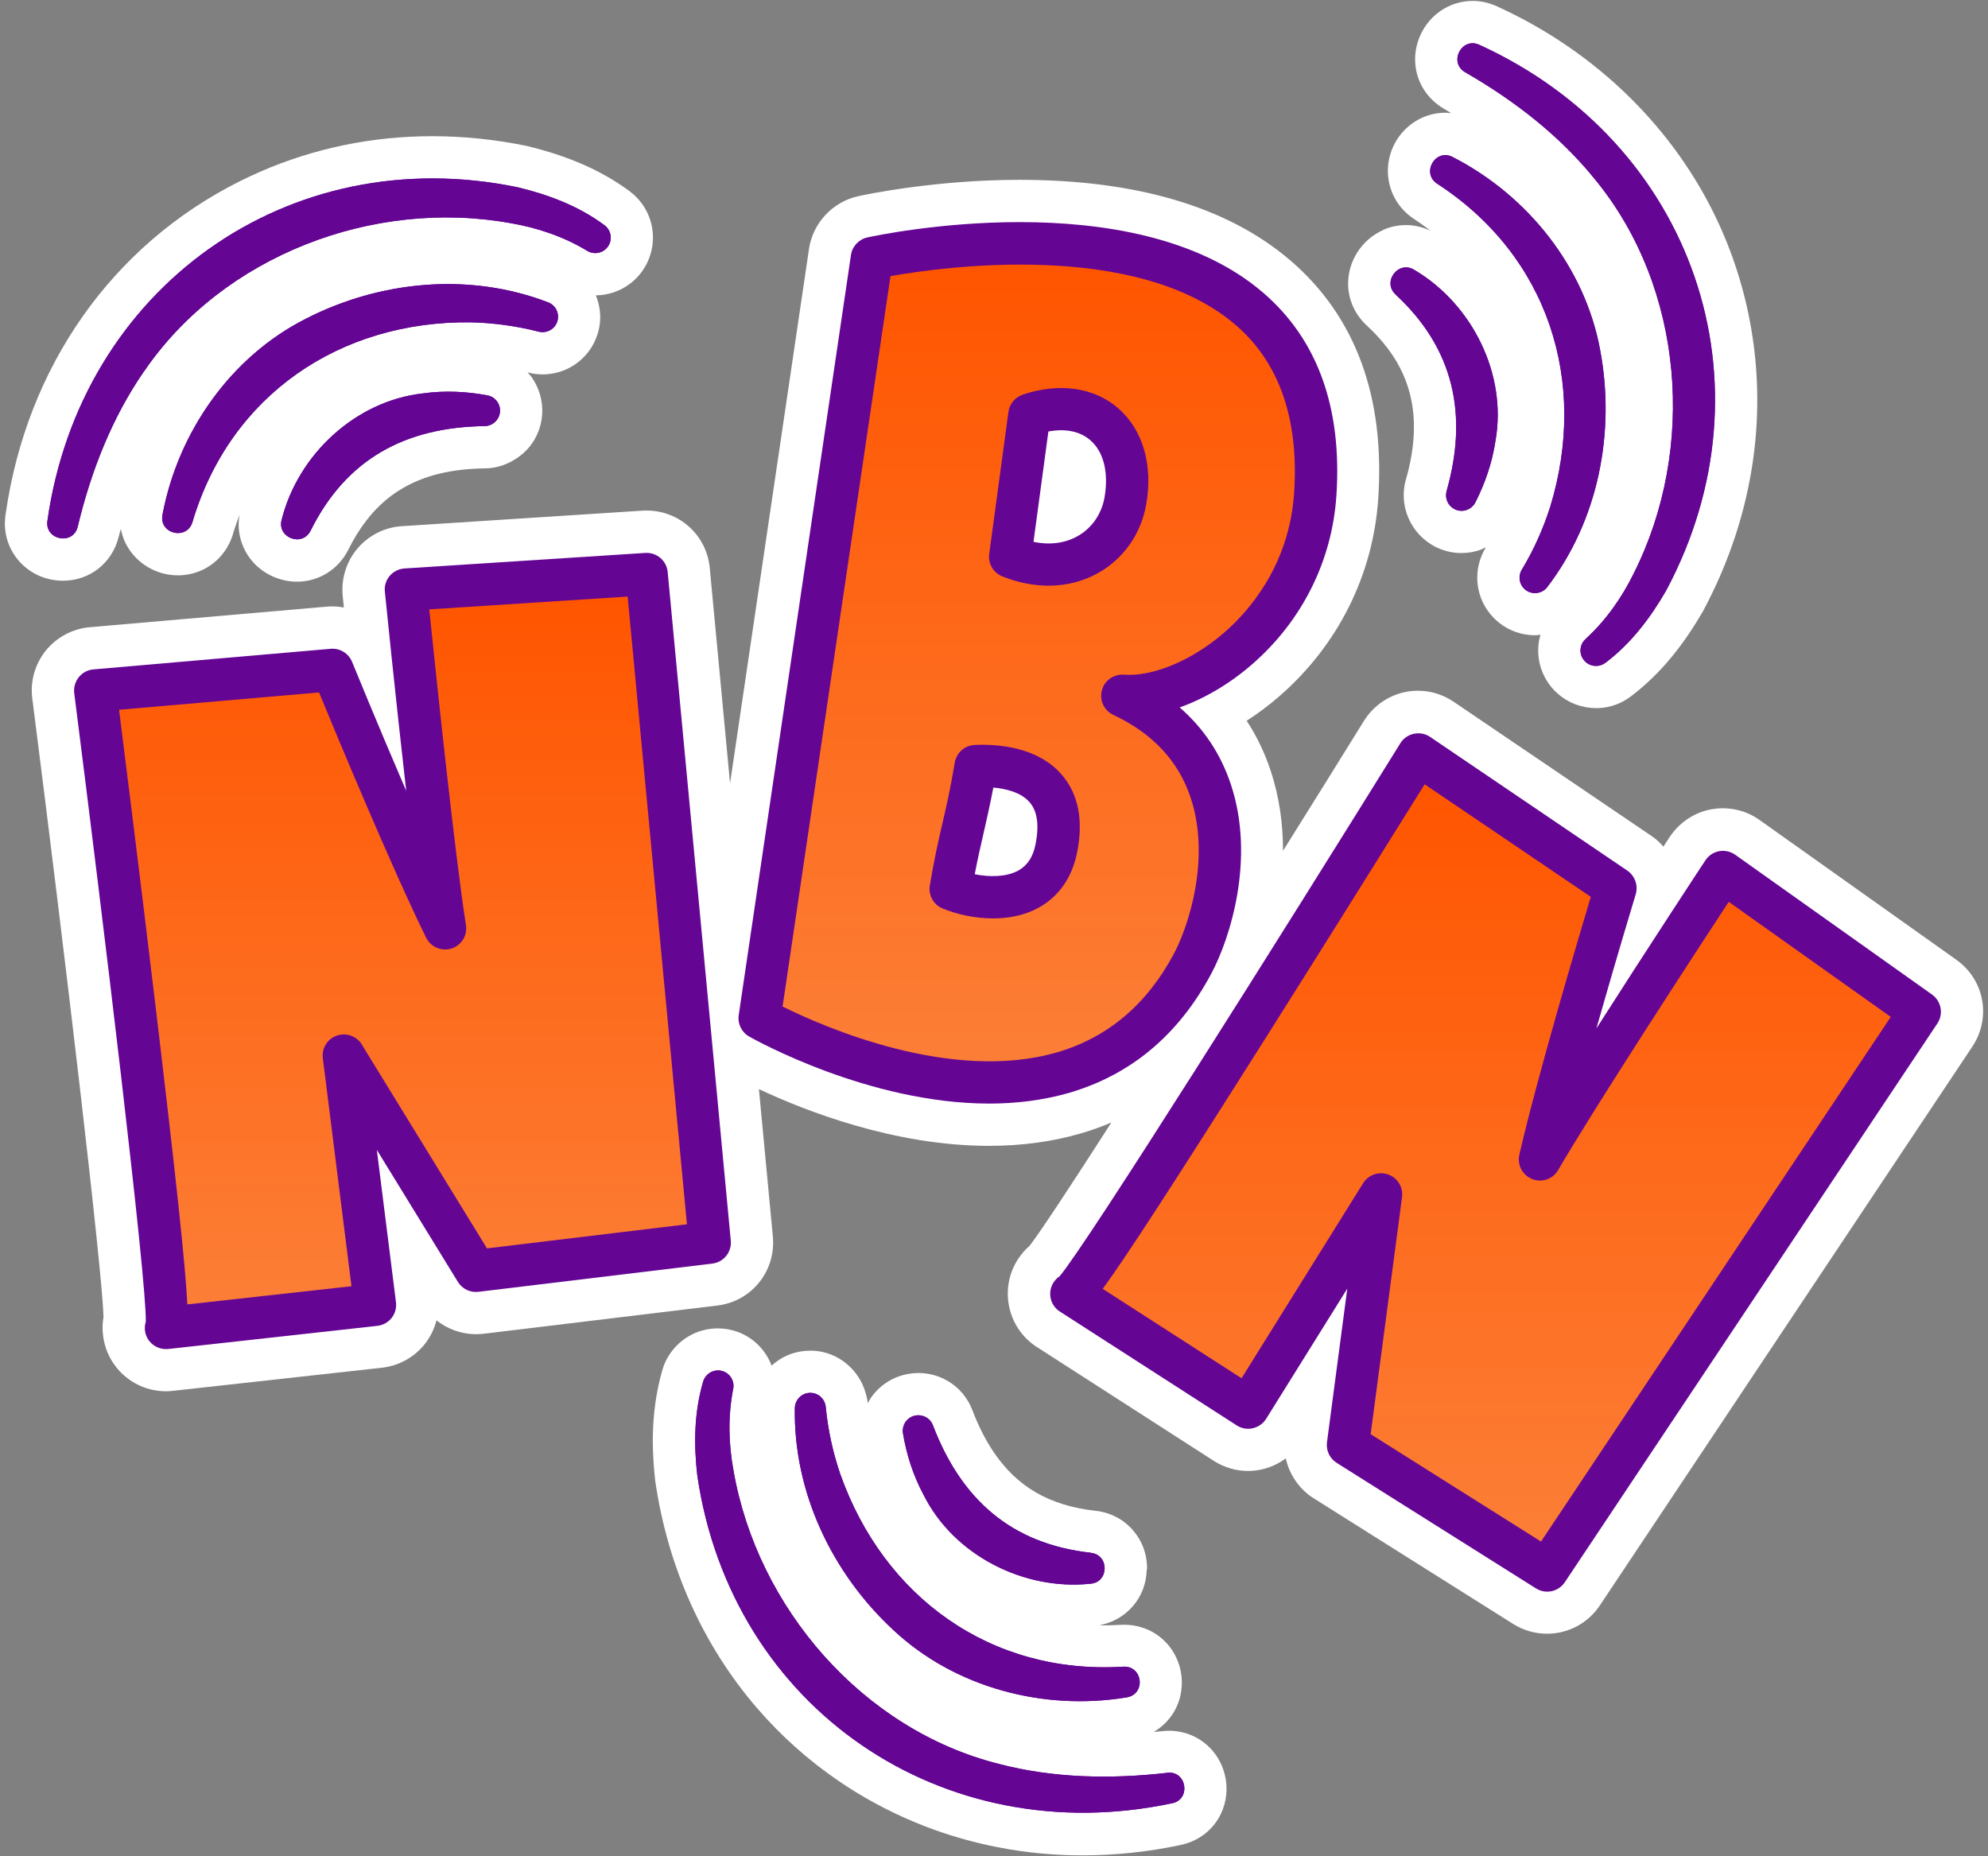 <svg width="332" height="310" viewBox="0 0 332 310" fill="none" xmlns="http://www.w3.org/2000/svg">
<rect x="0" y="0" width="332" height="310" fill="#808080" stroke="none"/>
<g clip-path="url(#clip0_119_2784)">
<path d="M191.553 262.085C191.658 257.055 187.969 252.855 182.974 252.308C175.279 251.461 169.842 248.318 165.889 242.423C164.565 240.446 163.382 238.116 162.394 235.504C162.005 234.463 161.423 233.509 160.699 232.644C159.993 231.832 159.164 231.126 158.228 230.597C156.763 229.749 155.086 229.292 153.374 229.292C152.845 229.292 152.298 229.343 151.768 229.431C149.227 229.855 147.003 231.251 145.502 233.351C145.29 233.669 145.096 233.986 144.92 234.322C144.849 233.598 144.673 233.015 144.584 232.715C143.472 228.62 139.801 225.69 135.671 225.567C135.583 225.567 135.406 225.567 135.3 225.567C134.788 225.567 134.259 225.602 133.659 225.708C132.406 225.92 131.223 226.378 130.146 227.067C129.687 227.367 129.264 227.703 128.858 228.056C127.816 225.302 125.557 223.096 122.592 222.232C121.956 222.055 121.303 221.931 120.686 221.878C120.421 221.861 120.138 221.842 119.874 221.842C116.291 221.842 113.043 223.802 111.348 226.979C111.048 227.543 110.801 228.144 110.625 228.78C110.395 229.592 110.183 230.385 110.007 231.196C109.354 234.162 109.019 237.34 109.019 240.641C109.019 242.776 109.16 244.948 109.425 247.313C109.425 247.384 109.442 247.454 109.46 247.542C111.56 261.751 117.403 274.777 126.387 285.208C130.34 289.797 134.877 293.874 139.872 297.298C140.86 297.987 141.884 298.64 142.908 299.275C147.02 301.799 151.433 303.918 155.987 305.56C159.429 306.795 163.012 307.782 166.63 308.488C169.048 308.965 171.537 309.319 174.026 309.548C175.279 309.654 176.55 309.742 177.803 309.795C178.809 309.83 179.833 309.848 180.839 309.848C186.257 309.848 191.747 309.266 197.059 308.137C200.378 307.484 203.043 305.26 204.208 302.171C205.002 300.088 205.038 297.758 204.332 295.64C203.043 291.686 199.389 289.038 195.259 289.038C194.906 289.038 194.535 289.056 194.112 289.109C193.635 289.162 193.159 289.18 192.682 289.233C194.871 287.945 196.512 285.825 197.112 283.248C197.624 281.042 197.377 278.713 196.371 276.683C195.842 275.589 195.118 274.618 194.2 273.789C193.229 272.906 192.082 272.235 190.829 271.829C189.84 271.494 188.799 271.334 187.722 271.334C187.458 271.334 187.193 271.334 187.034 271.351C186.134 271.404 185.251 271.441 184.369 271.441C184.122 271.441 183.875 271.423 183.627 271.405C188.093 270.593 191.411 266.798 191.5 262.156L191.553 262.085Z" fill="white"/>
<path d="M105.153 31.939C102.047 29.645 98.587 27.809 94.563 26.344C93.857 26.08 93.151 25.85 92.409 25.603C91.068 25.18 89.621 24.774 88.156 24.421C88.085 24.403 88.014 24.385 87.944 24.367C82.719 23.291 77.424 22.744 72.217 22.744C62.139 22.744 52.431 24.756 43.376 28.709C42.264 29.203 41.17 29.716 40.093 30.245C18.718 40.924 4.457 61.239 0.944 85.844C0.838 86.497 0.803 87.151 0.821 87.786C1.015 92.94 5.269 96.982 10.511 96.982C14.994 96.982 18.736 94.034 19.83 89.622C19.936 89.18 20.06 88.757 20.183 88.333C20.307 88.986 20.501 89.621 20.748 90.222C21.913 92.975 24.384 95.058 27.367 95.799C28.144 95.994 28.92 96.082 29.715 96.082C30.05 96.082 30.385 96.082 30.686 96.029C31.286 95.976 31.886 95.852 32.433 95.694C35.592 94.776 38.028 92.287 38.946 89.057C39.264 87.963 39.652 86.921 40.04 85.88C39.987 86.144 39.917 86.427 39.899 86.692C39.776 87.98 39.917 89.269 40.323 90.504C41.205 93.222 43.288 95.411 46.041 96.47C47.189 96.911 48.389 97.141 49.607 97.141C53.243 97.141 56.526 95.093 58.185 91.775C59.085 89.957 60.091 88.333 61.203 86.904C61.556 86.445 61.927 86.003 62.298 85.58C63.039 84.768 63.833 84.009 64.645 83.338C65.457 82.667 66.34 82.067 67.24 81.538C70.946 79.367 75.465 78.29 81.025 78.22C82.666 78.202 84.255 77.743 85.737 76.878C87.22 76.013 88.385 74.883 89.215 73.489C89.797 72.501 90.203 71.441 90.397 70.329C90.521 69.676 90.574 69.023 90.556 68.388C90.521 66.499 89.938 64.681 88.862 63.093C88.632 62.757 88.368 62.493 88.103 62.193C88.915 62.405 89.762 62.528 90.591 62.528C92.004 62.528 93.415 62.211 94.686 61.628C96.91 60.587 98.64 58.751 99.54 56.492C99.787 55.892 99.964 55.274 100.087 54.621C100.423 52.785 100.176 50.967 99.505 49.325C102.523 49.29 105.365 47.843 107.148 45.425C108.295 43.871 108.948 42.036 109.036 40.094C109.177 36.882 107.712 33.828 105.135 31.939H105.153Z" fill="white"/>
<path d="M231.019 38.4C227.4 39.989 225.035 43.695 225.141 47.613C225.212 50.173 226.324 52.573 228.265 54.374C229.254 55.291 230.171 56.245 230.966 57.198C233.243 59.916 234.725 62.793 235.502 65.953C235.749 66.976 235.926 68.035 236.031 69.112C236.137 70.206 236.155 71.353 236.102 72.501C236.049 73.683 235.908 74.919 235.696 76.155C235.484 77.426 235.184 78.749 234.778 80.108C234.178 82.226 234.337 84.521 235.22 86.533C236.102 88.581 237.691 90.275 239.703 91.317C240.268 91.599 240.868 91.828 241.538 92.022C242.139 92.181 242.756 92.287 243.374 92.34C243.604 92.34 243.833 92.358 244.062 92.358C245.086 92.358 246.092 92.199 246.992 91.899C247.381 91.776 247.751 91.581 248.14 91.404C247.575 92.34 247.151 93.346 246.922 94.441C246.145 98.059 247.487 101.731 250.381 104.025C252.076 105.367 254.194 106.09 256.347 106.09C256.647 106.09 256.965 106.037 257.265 106.001C257.124 106.496 257 107.008 256.947 107.52C256.665 109.991 257.336 112.462 258.854 114.456C259.242 114.968 259.683 115.445 260.16 115.851C261.925 117.404 264.184 118.251 266.532 118.251C266.655 118.251 266.938 118.251 267.061 118.251C268.985 118.145 270.803 117.475 272.339 116.31C276.451 113.203 280.017 109.179 283.229 104.025C283.617 103.407 283.988 102.772 284.359 102.154C284.394 102.084 284.429 102.012 284.465 101.959C288.824 93.805 291.631 85.192 292.831 76.349C294.631 62.917 292.601 49.379 286.953 37.164C279.664 21.438 266.549 8.624 250.134 1.122C248.793 0.487 247.381 0.152 245.933 0.152C245.386 0.152 244.839 0.205 244.327 0.293C241.397 0.805 238.891 2.64 237.461 5.341C236.685 6.841 236.279 8.5 236.332 10.177C236.42 13.477 238.203 16.443 241.15 18.173C241.556 18.402 241.944 18.65 242.35 18.897C242.033 18.861 241.697 18.826 241.38 18.826C236.102 18.826 231.795 23.186 231.778 28.534C231.778 31.834 233.455 34.87 236.296 36.67C237.214 37.271 238.079 37.906 238.944 38.559C237.638 37.923 236.226 37.588 234.796 37.588C233.49 37.588 232.219 37.853 231.001 38.382L231.019 38.4Z" fill="white"/>
<path d="M215.54 43.536C205.126 34.587 189.894 30.032 170.266 30.032C156.181 30.032 144.602 32.486 143.296 32.769C139.042 33.722 135.742 37.252 135.106 41.559L121.921 130.817L118.532 94.863C118.021 89.391 113.484 85.261 107.977 85.261C107.783 85.261 107.571 85.261 107.307 85.279L67.099 87.873C64.239 88.05 61.556 89.41 59.703 91.598C57.85 93.769 56.95 96.664 57.232 99.506C57.267 99.788 57.32 100.458 57.426 101.447C56.808 101.341 56.173 101.271 55.538 101.271C55.22 101.271 54.92 101.271 54.62 101.306L14.977 104.747C12.117 104.994 9.452 106.424 7.652 108.648C5.851 110.872 5.022 113.785 5.392 116.644C11.058 161.018 17.059 211.992 17.289 219.934C17.112 220.923 17.077 221.929 17.201 222.935C17.801 228.301 22.319 232.343 27.72 232.343C28.091 232.343 28.462 232.326 28.885 232.273L63.816 228.408C66.622 228.09 69.217 226.643 70.947 224.454C71.864 223.289 72.535 221.929 72.888 220.5C74.741 221.965 77.071 222.811 79.489 222.811C79.895 222.811 80.301 222.795 80.743 222.742L119.786 218.028C125.522 217.34 129.599 212.275 129.07 206.521L126.74 181.881C134.383 185.481 149.297 191.359 165.183 191.359C170.584 191.359 175.738 190.671 180.45 189.294C182.233 188.782 183.945 188.164 185.604 187.458C178.791 198.066 173.761 205.691 171.943 208.057C171.184 208.71 170.531 209.469 169.984 210.316C166.86 215.17 168.219 221.647 172.984 224.842C173.037 224.877 202.69 243.957 202.69 243.957C204.402 245.052 206.379 245.652 208.427 245.652C209.203 245.652 209.98 245.563 210.739 245.386C212.186 245.069 213.545 244.433 214.728 243.551C215.328 246.269 216.987 248.722 219.423 250.24L252.712 271.211C254.406 272.27 256.348 272.834 258.36 272.834C261.908 272.834 265.208 271.069 267.168 268.122L329.386 174.784C332.581 169.983 331.416 163.612 326.703 160.276L293.855 136.942C292.055 135.654 289.937 134.983 287.713 134.983C287.06 134.983 286.389 135.053 285.754 135.159C282.947 135.689 280.441 137.366 278.835 139.784C278.605 140.119 278.252 140.667 277.793 141.39C277.193 140.684 276.487 140.049 275.675 139.519L242.757 117.192C240.992 115.991 238.944 115.356 236.809 115.356C236.067 115.356 235.326 115.426 234.602 115.585C231.796 116.185 229.325 117.915 227.807 120.351C223.377 127.5 218.805 134.841 214.269 142.078C214.269 137.665 213.669 133.13 212.204 128.717C211.215 125.716 209.874 122.928 208.197 120.368C210.086 119.15 211.904 117.791 213.634 116.291C223.447 107.766 229.325 96.028 230.172 83.214C231.302 66.217 226.377 52.855 215.504 43.501L215.54 43.536Z" fill="white"/>
<path d="M268.085 110.713C272.427 107.43 275.639 103.141 278.234 98.641C296.749 63.992 282.717 23.802 247.081 7.511C244.098 6.099 241.856 10.423 244.663 12.065C252.958 16.831 260.53 22.725 266.39 29.997C281.27 48.142 283.282 74.954 272.85 95.728C270.856 99.806 268.173 103.618 264.855 106.654C263.813 107.536 263.619 109.09 264.466 110.184C265.331 111.314 266.937 111.544 268.085 110.679V110.713Z" fill="#640594"/>
<path d="M254.212 95.04C253.488 96.153 253.682 97.653 254.759 98.5C255.871 99.382 257.495 99.189 258.378 98.077C266.938 86.922 269.815 72.183 267.238 58.469C264.696 44.596 255.13 32.663 242.704 26.274C239.739 24.615 237.232 28.975 240.109 30.74C258.607 42.795 265.279 63.817 258.889 84.662C257.724 88.298 256.171 91.793 254.212 95.04Z" fill="#640594"/>
<path d="M242.899 85.032C244.17 85.685 245.741 85.173 246.394 83.902C248 80.743 249.2 77.284 249.747 73.63C251.724 62.493 245.829 50.773 236.209 45.089C233.579 43.413 230.755 47.048 233.067 49.184C242.881 58.239 245.193 69.376 241.593 82.014C241.275 83.179 241.787 84.45 242.917 85.015L242.899 85.032Z" fill="#640594"/>
<path d="M194.942 296.061C185.446 297.155 175.844 296.944 166.807 294.578C144.056 288.86 126.476 268.509 122.487 245.598C121.657 241.133 121.551 236.473 122.416 232.043C122.734 230.719 121.957 229.36 120.634 228.971C119.257 228.566 117.827 229.36 117.421 230.719C115.886 235.944 115.85 241.309 116.45 246.463C122.169 285.295 157.435 309.283 195.719 301.146C198.949 300.51 198.19 295.691 194.96 296.044L194.942 296.061Z" fill="#640594"/>
<path d="M140.33 246.183C139.094 242.564 138.283 238.84 137.912 235.063C137.824 233.739 136.782 232.646 135.405 232.61C133.976 232.557 132.793 233.687 132.74 235.117C132.493 249.184 138.953 262.739 149.191 272.217C159.481 281.854 174.272 285.737 188.075 283.478C191.446 283.002 190.881 278.079 187.51 278.343C165.464 279.667 147.602 266.728 140.33 246.183Z" fill="#640594"/>
<path d="M182.199 259.315C168.855 257.85 160.507 250.365 155.794 238.01C155.37 236.88 154.188 236.175 152.934 236.386C151.522 236.616 150.569 237.958 150.799 239.37C151.381 242.865 152.476 246.359 154.223 249.607C159.271 259.738 170.991 265.651 182.093 264.486C185.217 264.274 185.306 259.667 182.181 259.332L182.199 259.315Z" fill="#640594"/>
<path d="M24.033 62.07C37.218 42.672 62.37 33.14 85.245 37.27C89.728 38.029 94.141 39.53 97.989 41.842C99.118 42.584 100.672 42.336 101.484 41.224C102.331 40.077 102.084 38.453 100.936 37.605C96.559 34.358 91.529 32.504 86.498 31.287C48.073 23.308 13.425 48.179 7.918 86.939C7.406 90.187 12.19 91.14 12.966 87.98C15.19 78.678 18.703 69.747 24.015 62.052L24.033 62.07Z" fill="#640594"/>
<path d="M93.009 53.862C93.538 52.538 92.903 51.038 91.579 50.508C78.465 45.442 63.515 46.855 51.089 53.226C38.504 59.581 29.767 72.148 27.155 85.863C26.413 89.181 31.285 90.345 32.167 87.098C38.486 65.935 56.79 53.597 78.571 53.826C82.383 53.914 86.178 54.427 89.849 55.362C91.12 55.733 92.515 55.115 93.009 53.862Z" fill="#640594"/>
<path d="M70.595 65.705C59.352 66.958 49.767 75.943 47.049 86.762C46.184 89.763 50.456 91.44 51.868 88.633C57.834 76.614 67.718 71.336 80.956 71.16C82.156 71.142 83.233 70.277 83.462 69.041C83.727 67.629 82.791 66.27 81.379 66.023C77.885 65.37 74.231 65.193 70.577 65.705H70.595Z" fill="#640594"/>
<path d="M179.584 212.611C179.796 212.646 180.008 212.716 180.219 212.804C180.008 212.716 179.796 212.664 179.584 212.611Z" fill="#640594"/>
<path d="M180.821 213.106C180.821 213.106 180.768 213.089 180.75 213.071C180.768 213.071 180.803 213.088 180.821 213.106Z" fill="#640594"/>
<path d="M264.872 106.674C263.831 107.556 263.637 109.109 264.484 110.204C265.349 111.333 266.955 111.562 268.102 110.697C272.444 107.414 275.657 103.126 278.251 98.625C296.767 63.977 282.735 23.786 247.098 7.494C244.115 6.082 241.874 10.407 244.68 12.048C252.976 16.814 260.548 22.709 266.408 29.982C281.287 48.126 283.299 74.937 272.868 95.712C270.874 99.789 268.191 103.602 264.872 106.638V106.674Z" fill="#640594"/>
<path d="M240.092 30.74C258.589 42.795 265.261 63.817 258.872 84.662C257.707 88.298 256.154 91.793 254.194 95.04C253.471 96.153 253.665 97.653 254.742 98.5C255.854 99.382 257.477 99.189 258.36 98.077C266.92 86.922 269.798 72.183 267.221 58.469C264.679 44.596 255.112 32.663 242.686 26.274C239.721 24.615 237.215 28.975 240.092 30.74Z" fill="#640594"/>
<path d="M233.05 49.185C242.864 58.24 245.176 69.377 241.575 82.015C241.257 83.18 241.769 84.451 242.899 85.016C244.17 85.669 245.741 85.157 246.394 83.886C248 80.727 249.2 77.268 249.747 73.614C251.724 62.477 245.829 50.756 236.209 45.072C233.579 43.395 230.755 47.032 233.067 49.168L233.05 49.185Z" fill="#640594"/>
<path d="M195.718 301.163C198.948 300.527 198.189 295.708 194.959 296.061C185.463 297.155 175.861 296.944 166.824 294.578C144.072 288.86 126.492 268.509 122.503 245.598C121.674 241.133 121.568 236.473 122.433 232.043C122.751 230.719 121.974 229.36 120.65 228.971C119.273 228.566 117.844 229.36 117.438 230.719C115.902 235.944 115.867 241.309 116.467 246.463C122.186 285.295 157.451 309.283 195.736 301.146L195.718 301.163Z" fill="#640594"/>
<path d="M140.33 246.183C139.094 242.564 138.283 238.84 137.912 235.063C137.824 233.739 136.782 232.646 135.405 232.61C133.976 232.557 132.793 233.687 132.74 235.117C132.493 249.184 138.953 262.739 149.191 272.217C159.481 281.854 174.272 285.737 188.075 283.478C191.446 283.002 190.881 278.079 187.51 278.343C165.464 279.667 147.602 266.728 140.33 246.183Z" fill="#640594"/>
<path d="M182.199 259.315C168.855 257.85 160.507 250.365 155.794 238.01C155.37 236.88 154.188 236.175 152.934 236.386C151.522 236.616 150.569 237.958 150.799 239.37C151.381 242.865 152.476 246.359 154.223 249.607C159.271 259.738 170.991 265.651 182.093 264.486C185.217 264.274 185.306 259.667 182.181 259.332L182.199 259.315Z" fill="#640594"/>
<path d="M101.497 41.224C102.345 40.077 102.097 38.453 100.95 37.605C96.573 34.358 91.542 32.504 86.512 31.287C48.087 23.308 13.439 48.179 7.932 86.939C7.42 90.187 12.203 91.14 12.98 87.98C15.204 78.678 18.716 69.747 24.029 62.052C37.214 42.654 62.366 33.123 85.241 37.253C89.724 38.012 94.137 39.513 97.985 41.842C99.115 42.584 100.668 42.336 101.48 41.224H101.497Z" fill="#640594"/>
<path d="M93.009 53.862C93.538 52.538 92.903 51.038 91.579 50.508C78.465 45.442 63.515 46.855 51.089 53.226C38.504 59.581 29.767 72.148 27.155 85.863C26.413 89.181 31.285 90.345 32.167 87.098C38.486 65.935 56.79 53.597 78.571 53.826C82.383 53.914 86.178 54.427 89.849 55.362C91.12 55.733 92.515 55.115 93.009 53.844V53.862Z" fill="#640594"/>
<path d="M70.595 65.705C59.352 66.958 49.767 75.943 47.049 86.762C46.184 89.763 50.456 91.44 51.868 88.633C57.834 76.614 67.718 71.336 80.956 71.16C82.156 71.16 83.233 70.277 83.462 69.041C83.727 67.629 82.791 66.27 81.379 66.023C77.885 65.37 74.231 65.193 70.577 65.705H70.595Z" fill="#640594"/>
<path d="M79.911 215.735L118.954 211.022C120.86 210.793 122.219 209.098 122.043 207.192L111.505 95.535C111.329 93.629 109.687 92.234 107.764 92.34L67.556 94.934C66.603 95.005 65.702 95.447 65.085 96.17C64.467 96.894 64.167 97.847 64.273 98.8C64.379 99.877 66.038 116.345 67.838 132.071C63.037 120.916 58.871 110.715 58.801 110.538C58.218 109.108 56.771 108.226 55.236 108.349L15.592 111.791C14.639 111.88 13.757 112.338 13.157 113.097C12.556 113.856 12.274 114.81 12.398 115.763C17.163 153.182 24.524 213.917 24.347 220.73C24.206 221.189 24.153 221.666 24.206 222.161C24.4 223.961 25.936 225.301 27.718 225.301C27.842 225.301 27.983 225.302 28.107 225.284L63.019 221.419C63.955 221.314 64.82 220.837 65.402 220.096C65.985 219.354 66.249 218.401 66.126 217.465L62.931 192.031L76.469 214.077C77.193 215.259 78.534 215.894 79.893 215.735H79.911Z" fill="#640594"/>
<path d="M60.427 174.434C59.562 173.022 57.815 172.403 56.244 172.95C54.673 173.497 53.702 175.069 53.914 176.728L58.697 214.801L31.286 217.836C30.968 211.553 29.556 197.996 25.903 167.425C23.467 147.074 20.907 126.635 19.884 118.534L53.279 115.639C56.279 122.929 65.352 144.763 71.159 156.588C71.935 158.159 73.736 158.919 75.395 158.407C77.054 157.877 78.095 156.217 77.813 154.487C75.924 142.432 72.765 112.233 71.688 101.766L104.818 99.63L114.72 204.457L81.325 208.482L60.427 174.451V174.434Z" fill="url(#paint0_linear_119_2784)"/>
<path d="M223.216 244.295L256.505 265.263C257.087 265.634 257.74 265.81 258.376 265.81C259.523 265.81 260.635 265.263 261.324 264.24L323.542 170.921C324.601 169.332 324.212 167.196 322.641 166.084L289.794 142.751C289.017 142.203 288.029 141.973 287.093 142.15C286.158 142.326 285.328 142.874 284.799 143.686C284.199 144.586 275.109 158.424 266.601 171.75C269.919 160.065 273.114 149.528 273.167 149.352C273.608 147.869 273.043 146.281 271.773 145.398L238.837 123.07C238.042 122.522 237.072 122.346 236.119 122.54C235.183 122.735 234.353 123.317 233.859 124.129C213.967 156.182 181.384 207.969 176.954 213.141C176.566 213.406 176.213 213.741 175.948 214.165C174.889 215.806 175.365 217.994 177.007 219.036L206.536 238.046C207.33 238.558 208.301 238.734 209.219 238.522C210.137 238.31 210.949 237.746 211.443 236.952L224.999 215.206L221.61 240.853C221.433 242.212 222.051 243.571 223.234 244.295H223.216Z" fill="#640594"/>
<path d="M180.821 213.106C180.821 213.106 180.768 213.089 180.75 213.071C180.768 213.071 180.803 213.088 180.821 213.106Z" fill="#640594"/>
<path d="M207.35 230.174L184.157 215.242C187.881 210.159 195.312 198.755 211.763 172.72C222.706 155.387 233.596 137.914 237.921 130.978L265.667 149.775C263.408 157.33 256.683 179.993 253.736 192.825C253.347 194.52 254.248 196.249 255.871 196.902C257.495 197.555 259.349 196.903 260.213 195.402C266.356 184.847 282.93 159.413 288.701 150.605L315.76 169.826L257.354 257.443L228.901 239.511L234.144 199.92C234.355 198.279 233.402 196.691 231.831 196.143C230.278 195.579 228.531 196.179 227.648 197.591L207.35 230.155V230.174Z" fill="url(#paint1_linear_119_2784)"/>
<path d="M223.183 82.773C224.154 68.105 220.041 56.703 210.951 48.883C189.153 30.139 146.65 39.264 144.85 39.652C143.42 39.97 142.326 41.135 142.114 42.582L123.369 169.525C123.157 170.972 123.846 172.385 125.116 173.109C126.087 173.656 145.132 184.299 165.201 184.299C169.649 184.299 174.15 183.77 178.509 182.516C188.835 179.516 196.831 172.826 202.285 162.606C205.444 156.693 209.68 143.367 205.55 130.977C203.855 125.893 200.996 121.604 197.007 118.145C201.155 116.662 205.338 114.208 209.062 110.978C217.446 103.706 222.459 93.68 223.183 82.755V82.773Z" fill="#640594"/>
<path d="M204.42 105.665C199.089 110.289 192.506 113.043 187.687 112.673C185.975 112.567 184.439 113.643 184.016 115.302C183.574 116.944 184.386 118.674 185.94 119.398C192.47 122.451 196.812 127.11 198.842 133.217C202.213 143.349 198.489 154.699 196.036 159.288C191.517 167.76 184.969 173.284 176.549 175.737C158.828 180.891 137.418 171.43 130.693 168.094L148.715 46.112C157.681 44.524 189.858 40.093 206.326 54.249C213.651 60.533 216.934 69.976 216.122 82.313C215.31 94.51 208.444 102.188 204.42 105.665Z" fill="url(#paint2_linear_119_2784)"/>
<path d="M170.794 65.916C169.523 66.34 168.588 67.452 168.411 68.793L165.199 92.516C164.987 94.123 165.887 95.657 167.387 96.258C170 97.299 172.612 97.811 175.118 97.811C178.048 97.811 180.855 97.105 183.361 95.71C187.615 93.345 190.545 89.18 191.41 84.291C192.592 77.637 190.863 71.742 186.697 68.141C182.673 64.681 176.883 63.869 170.794 65.899V65.916Z" fill="#640594"/>
<path d="M184.456 83.073C183.962 85.862 182.32 88.227 179.937 89.551C177.819 90.734 175.295 91.051 172.595 90.486L175.083 72.059C177.925 71.529 180.361 72.024 182.073 73.507C184.315 75.431 185.18 78.925 184.456 83.073Z" fill="white"/>
<path d="M162.765 124.411C161.106 124.482 159.729 125.717 159.447 127.359C158.705 131.771 158.07 134.578 157.381 137.526C156.711 140.403 156.04 143.368 155.281 147.869C155.016 149.493 155.899 151.099 157.417 151.717C159.676 152.652 162.712 153.375 165.836 153.375C168.395 153.375 171.008 152.899 173.338 151.646C176.762 149.811 179.021 146.616 179.868 142.415C180.963 136.996 180.098 132.601 177.327 129.388C173.249 124.658 166.454 124.235 162.782 124.411H162.765Z" fill="#640594"/>
<path d="M172.931 141.021C172.508 143.156 171.537 144.586 170.001 145.415C168.007 146.474 165.236 146.492 162.782 145.998C163.294 143.332 163.771 141.268 164.265 139.114C164.777 136.873 165.306 134.56 165.889 131.524C168.007 131.718 170.531 132.319 171.961 133.996C173.249 135.478 173.567 137.861 172.931 141.038V141.021Z" fill="white"/>
</g>
<defs>
<linearGradient id="paint0_linear_119_2784" x1="67.302" y1="99.63" x2="67.302" y2="217.836" gradientUnits="userSpaceOnUse">
<stop stop-color="#FF5500"/>
<stop offset="1" stop-color="#FC7E36"/>
</linearGradient>
<linearGradient id="paint1_linear_119_2784" x1="249.958" y1="130.978" x2="249.958" y2="257.443" gradientUnits="userSpaceOnUse">
<stop stop-color="#FF5500"/>
<stop offset="1" stop-color="#FC7E36"/>
</linearGradient>
<linearGradient id="paint2_linear_119_2784" x1="173.468" y1="44.19" x2="173.468" y2="177.243" gradientUnits="userSpaceOnUse">
<stop stop-color="#FF5500"/>
<stop offset="1" stop-color="#FC7E36"/>
</linearGradient>
<clipPath id="clip0_119_2784">
<rect width="330.367" height="309.697" fill="white" transform="translate(0.816 0.152)"/>
</clipPath>
</defs>
</svg>
